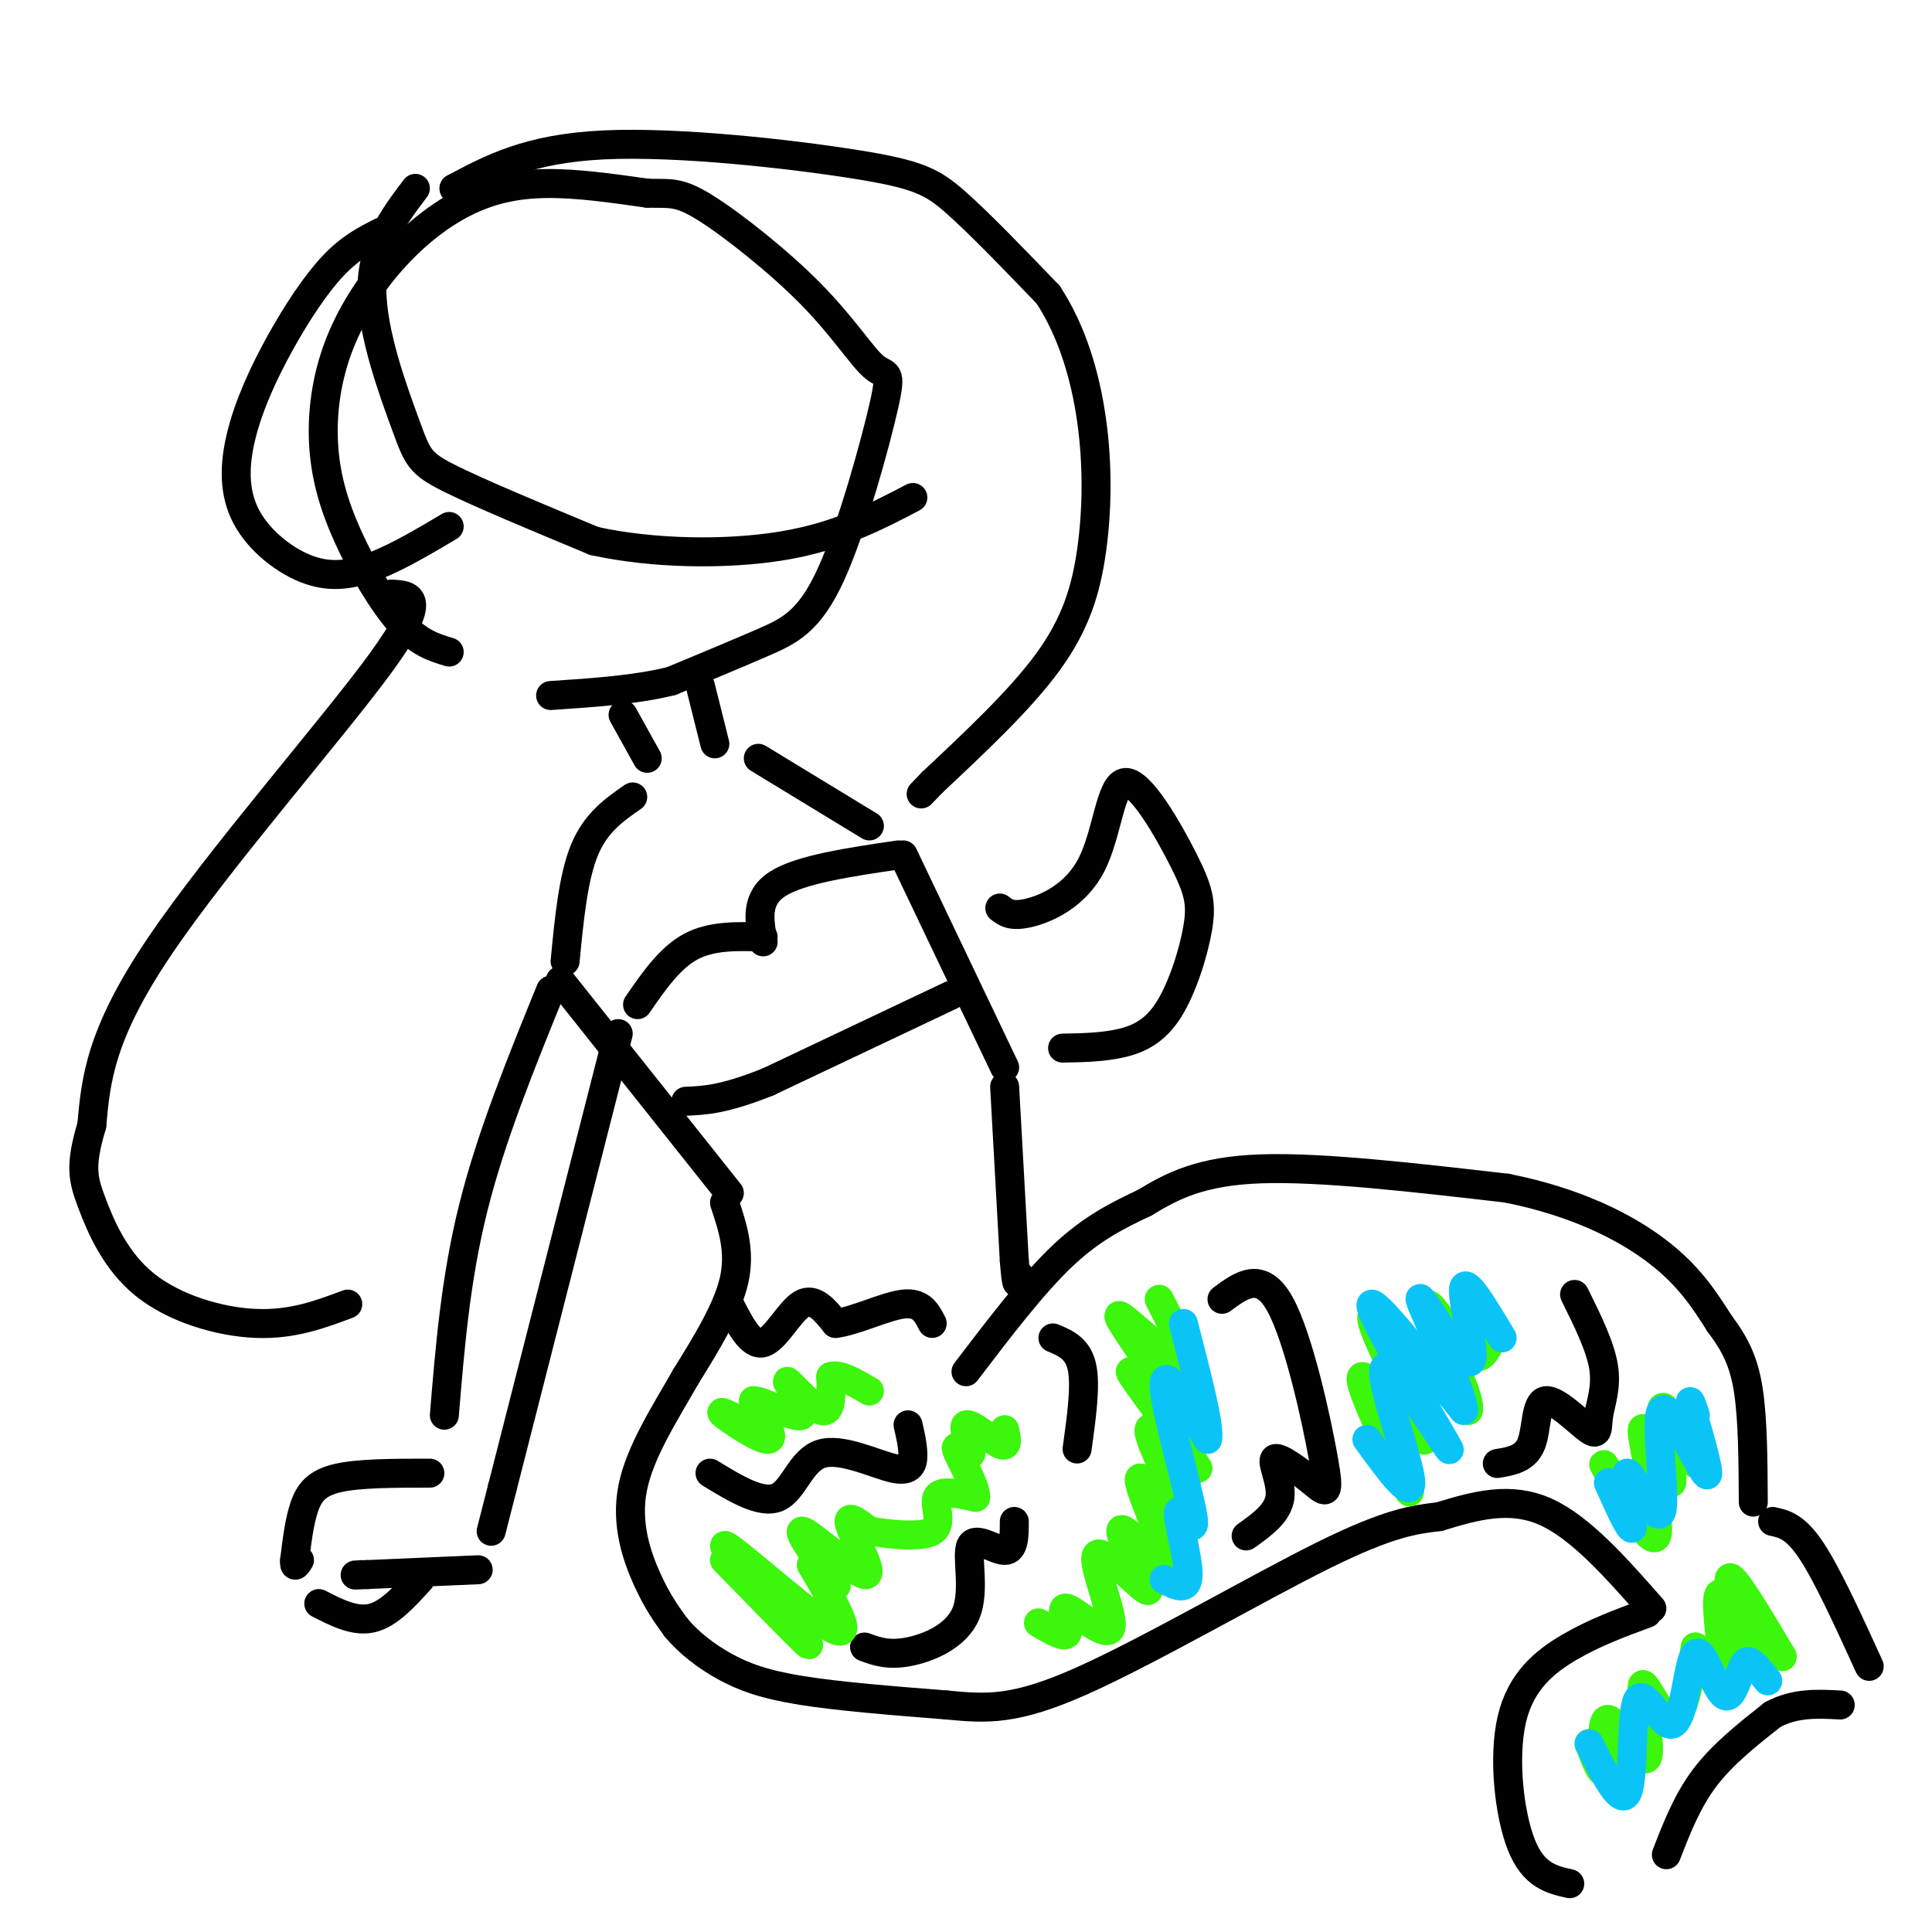 <svg viewBox='0 0 400 400' version='1.1' xmlns='http://www.w3.org/2000/svg' xmlns:xlink='http://www.w3.org/1999/xlink'><g fill='none' stroke='#000000' stroke-width='6' stroke-linecap='round' stroke-linejoin='round'><path d='M93,135c-3.140,-0.944 -6.279,-1.889 -10,-6c-3.721,-4.111 -8.022,-11.390 -11,-18c-2.978,-6.610 -4.632,-12.551 -5,-19c-0.368,-6.449 0.551,-13.408 3,-20c2.449,-6.592 6.430,-12.819 11,-18c4.570,-5.181 9.730,-9.318 15,-12c5.270,-2.682 10.648,-3.909 17,-4c6.352,-0.091 13.676,0.955 21,2'/><path d='M134,40c4.824,0.143 6.386,-0.501 12,3c5.614,3.501 15.282,11.147 22,18c6.718,6.853 10.488,12.914 13,15c2.512,2.086 3.766,0.198 2,8c-1.766,7.802 -6.552,25.293 -11,35c-4.448,9.707 -8.556,11.631 -14,14c-5.444,2.369 -12.222,5.185 -19,8'/><path d='M139,141c-7.333,1.833 -16.167,2.417 -25,3'/><path d='M129,148c0.000,0.000 5.000,9.000 5,9'/><path d='M145,142c0.000,0.000 3.000,12.000 3,12'/><path d='M131,165c-3.833,2.667 -7.667,5.333 -10,11c-2.333,5.667 -3.167,14.333 -4,23'/><path d='M157,157c0.000,0.000 23.000,14.000 23,14'/><path d='M116,203c0.000,0.000 35.000,44.000 35,44'/><path d='M187,177c0.000,0.000 21.000,44.000 21,44'/><path d='M150,249c1.667,5.000 3.333,10.000 2,16c-1.333,6.000 -5.667,13.000 -10,20'/><path d='M142,285c-4.143,7.286 -9.500,15.500 -11,23c-1.500,7.500 0.857,14.286 3,19c2.143,4.714 4.071,7.357 6,10'/><path d='M140,337c2.595,3.095 6.083,5.833 10,8c3.917,2.167 8.262,3.762 16,5c7.738,1.238 18.869,2.119 30,3'/><path d='M196,353c8.286,0.786 14.000,1.250 28,-5c14.000,-6.250 36.286,-19.214 50,-26c13.714,-6.786 18.857,-7.393 24,-8'/><path d='M298,314c7.644,-2.356 14.756,-4.244 22,-1c7.244,3.244 14.622,11.622 22,20'/><path d='M208,225c0.000,0.000 2.000,36.000 2,36'/><path d='M210,261c0.500,6.500 0.750,4.750 1,3'/><path d='M200,284c6.917,-9.083 13.833,-18.167 20,-24c6.167,-5.833 11.583,-8.417 17,-11'/><path d='M237,249c5.711,-3.444 11.489,-6.556 24,-7c12.511,-0.444 31.756,1.778 51,4'/><path d='M312,246c14.244,2.844 24.356,7.956 31,13c6.644,5.044 9.822,10.022 13,15'/><path d='M356,274c3.311,4.422 5.089,7.978 6,14c0.911,6.022 0.956,14.511 1,23'/><path d='M341,334c-5.405,1.988 -10.810,3.976 -16,7c-5.190,3.024 -10.167,7.083 -12,15c-1.833,7.917 -0.524,19.690 2,26c2.524,6.310 6.262,7.155 10,8'/><path d='M367,315c2.333,0.500 4.667,1.000 8,6c3.333,5.000 7.667,14.500 12,24'/><path d='M345,384c2.167,-5.583 4.333,-11.167 8,-16c3.667,-4.833 8.833,-8.917 14,-13'/><path d='M367,355c4.667,-2.500 9.333,-2.250 14,-2'/><path d='M151,270c2.222,4.356 4.444,8.711 7,8c2.556,-0.711 5.444,-6.489 8,-8c2.556,-1.511 4.778,1.244 7,4'/><path d='M173,274c3.933,-0.444 10.267,-3.556 14,-4c3.733,-0.444 4.867,1.778 6,4'/><path d='M147,305c5.319,3.238 10.638,6.475 14,5c3.362,-1.475 4.767,-7.663 9,-9c4.233,-1.337 11.293,2.179 15,3c3.707,0.821 4.059,-1.051 4,-3c-0.059,-1.949 -0.530,-3.974 -1,-6'/><path d='M179,341c2.423,0.887 4.845,1.774 9,1c4.155,-0.774 10.041,-3.207 12,-8c1.959,-4.793 -0.011,-11.944 1,-14c1.011,-2.056 5.003,0.984 7,1c1.997,0.016 1.998,-2.992 2,-6'/><path d='M223,300c0.917,-6.583 1.833,-13.167 1,-17c-0.833,-3.833 -3.417,-4.917 -6,-6'/><path d='M258,318c3.284,-2.351 6.568,-4.702 7,-8c0.432,-3.298 -1.989,-7.544 -1,-8c0.989,-0.456 5.389,2.878 8,5c2.611,2.122 3.434,3.033 2,-5c-1.434,-8.033 -5.124,-25.009 -9,-32c-3.876,-6.991 -7.938,-3.995 -12,-1'/><path d='M310,303c2.880,-0.480 5.761,-0.960 7,-4c1.239,-3.040 0.838,-8.641 3,-9c2.162,-0.359 6.889,4.522 9,6c2.111,1.478 1.607,-0.448 2,-3c0.393,-2.552 1.684,-5.729 1,-10c-0.684,-4.271 -3.342,-9.635 -6,-15'/><path d='M186,177c-10.167,1.500 -20.333,3.000 -25,6c-4.667,3.000 -3.833,7.500 -3,12'/><path d='M158,194c-5.333,-0.167 -10.667,-0.333 -15,2c-4.333,2.333 -7.667,7.167 -11,12'/><path d='M197,206c0.000,0.000 -38.000,18.000 -38,18'/><path d='M159,224c-9.167,3.667 -13.083,3.833 -17,4'/><path d='M128,214c0.000,0.000 -24.000,94.000 -24,94'/><path d='M104,308c-4.000,15.667 -2.000,7.833 0,0'/><path d='M99,325c0.000,0.000 -23.000,1.000 -23,1'/><path d='M76,326c-4.000,0.167 -2.500,0.083 -1,0'/><path d='M87,327c-3.250,3.583 -6.500,7.167 -10,8c-3.500,0.833 -7.250,-1.083 -11,-3'/><path d='M89,305c-7.289,0.000 -14.578,0.000 -19,1c-4.422,1.000 -5.978,3.000 -7,6c-1.022,3.000 -1.511,7.000 -2,11'/><path d='M61,323c-0.167,1.833 0.417,0.917 1,0'/><path d='M114,205c-6.167,15.167 -12.333,30.333 -16,45c-3.667,14.667 -4.833,28.833 -6,43'/><path d='M86,39c-4.506,5.958 -9.012,11.917 -9,21c0.012,9.083 4.542,21.292 7,28c2.458,6.708 2.845,7.917 9,11c6.155,3.083 18.077,8.042 30,13'/><path d='M123,112c12.133,2.689 27.467,2.911 39,1c11.533,-1.911 19.267,-5.956 27,-10'/><path d='M94,39c0.000,0.000 0.100,0.100 0.1,0.1'/><path d='M94,39c7.732,-4.131 15.464,-8.262 31,-9c15.536,-0.738 38.875,1.917 52,4c13.125,2.083 16.036,3.595 21,8c4.964,4.405 11.982,11.702 19,19'/><path d='M217,61c4.911,7.478 7.687,16.675 9,26c1.313,9.325 1.161,18.780 0,27c-1.161,8.220 -3.332,15.206 -9,23c-5.668,7.794 -14.834,16.397 -24,25'/><path d='M193,162c-4.000,4.167 -2.000,2.083 0,0'/><path d='M79,48c-3.210,1.608 -6.419,3.217 -10,7c-3.581,3.783 -7.532,9.741 -11,16c-3.468,6.259 -6.451,12.821 -8,19c-1.549,6.179 -1.663,11.976 1,17c2.663,5.024 8.101,9.276 13,11c4.899,1.724 9.257,0.921 14,-1c4.743,-1.921 9.872,-4.961 15,-8'/><path d='M81,123c3.956,0.178 7.911,0.356 -2,14c-9.911,13.644 -33.689,40.756 -46,59c-12.311,18.244 -13.156,27.622 -14,37'/><path d='M19,233c-2.526,8.458 -1.842,11.102 0,16c1.842,4.898 4.842,12.049 11,17c6.158,4.951 15.474,7.700 23,8c7.526,0.300 13.263,-1.850 19,-4'/><path d='M207,188c1.187,0.931 2.375,1.862 6,1c3.625,-0.862 9.688,-3.516 13,-10c3.312,-6.484 3.872,-16.799 7,-17c3.128,-0.201 8.824,9.711 12,16c3.176,6.289 3.831,8.954 3,14c-0.831,5.046 -3.147,12.474 -6,17c-2.853,4.526 -6.244,6.150 -10,7c-3.756,0.850 -7.878,0.925 -12,1'/></g>
<g fill='none' stroke='#3CF60C' stroke-width='6' stroke-linecap='round' stroke-linejoin='round'><path d='M153,294c-2.333,-1.156 -4.667,-2.311 -3,-1c1.667,1.311 7.333,5.089 9,5c1.667,-0.089 -0.667,-4.044 -3,-8'/><path d='M156,290c2.088,-0.016 8.807,3.944 10,3c1.193,-0.944 -3.140,-6.793 -3,-7c0.140,-0.207 4.754,5.226 7,6c2.246,0.774 2.123,-3.113 2,-7'/><path d='M172,285c1.667,-0.667 4.833,1.167 8,3'/><path d='M150,323c9.786,10.030 19.571,20.060 17,17c-2.571,-3.060 -17.500,-19.208 -17,-20c0.500,-0.792 16.429,13.774 22,17c5.571,3.226 0.786,-4.887 -4,-13'/><path d='M168,324c1.166,-0.248 6.080,5.632 5,4c-1.080,-1.632 -8.156,-10.778 -7,-11c1.156,-0.222 10.542,8.479 13,9c2.458,0.521 -2.012,-7.137 -3,-10c-0.988,-2.863 1.506,-0.932 4,1'/><path d='M180,317c3.595,0.571 10.583,1.500 13,0c2.417,-1.500 0.262,-5.429 1,-7c0.738,-1.571 4.369,-0.786 8,0'/><path d='M202,310c0.104,-2.443 -3.635,-8.550 -4,-10c-0.365,-1.450 2.644,1.756 3,1c0.356,-0.756 -1.943,-5.473 -1,-6c0.943,-0.527 5.126,3.135 7,4c1.874,0.865 1.437,-1.068 1,-3'/><path d='M215,336c2.856,1.673 5.712,3.345 6,2c0.288,-1.345 -1.992,-5.709 0,-5c1.992,0.709 8.256,6.489 9,4c0.744,-2.489 -4.030,-13.247 -3,-15c1.030,-1.753 7.866,5.499 10,7c2.134,1.501 -0.433,-2.750 -3,-7'/><path d='M234,322c-1.312,-2.846 -3.093,-6.461 -1,-5c2.093,1.461 8.061,7.996 8,5c-0.061,-2.996 -6.150,-15.525 -5,-16c1.150,-0.475 9.540,11.103 10,10c0.460,-1.103 -7.012,-14.887 -8,-19c-0.988,-4.113 4.506,1.443 10,7'/><path d='M248,304c-2.590,-4.515 -14.065,-19.304 -14,-20c0.065,-0.696 11.669,12.700 13,13c1.331,0.300 -7.612,-12.497 -12,-19c-4.388,-6.503 -4.220,-6.712 -1,-4c3.220,2.712 9.491,8.346 11,8c1.509,-0.346 -1.746,-6.673 -5,-13'/><path d='M287,300c3.223,6.073 6.447,12.147 4,7c-2.447,-5.147 -10.563,-21.514 -9,-22c1.563,-0.486 12.805,14.907 13,13c0.195,-1.907 -10.659,-21.116 -11,-25c-0.341,-3.884 9.829,7.558 20,19'/><path d='M304,292c0.929,-2.286 -6.750,-17.500 -8,-21c-1.250,-3.500 3.929,4.714 7,8c3.071,3.286 4.036,1.643 5,0'/><path d='M335,308c-2.125,-3.534 -4.250,-7.068 -2,-3c2.250,4.068 8.874,15.736 10,13c1.126,-2.736 -3.244,-19.878 -3,-22c0.244,-2.122 5.104,10.775 6,11c0.896,0.225 -2.173,-12.221 -2,-15c0.173,-2.779 3.586,4.111 7,11'/><path d='M329,361c1.416,3.632 2.832,7.263 3,5c0.168,-2.263 -0.914,-10.421 1,-10c1.914,0.421 6.822,9.422 8,8c1.178,-1.422 -1.375,-13.268 -1,-15c0.375,-1.732 3.679,6.648 6,7c2.321,0.352 3.661,-7.324 5,-15'/><path d='M351,341c2.338,0.938 5.682,10.782 6,8c0.318,-2.782 -2.389,-18.189 -1,-19c1.389,-0.811 6.874,12.974 7,13c0.126,0.026 -5.107,-13.707 -5,-16c0.107,-2.293 5.553,6.853 11,16'/></g>
<g fill='none' stroke='#0BC4F7' stroke-width='6' stroke-linecap='round' stroke-linejoin='round'><path d='M283,298c4.922,6.766 9.844,13.531 9,8c-0.844,-5.531 -7.453,-23.359 -5,-23c2.453,0.359 13.968,18.904 13,17c-0.968,-1.904 -14.419,-24.258 -16,-29c-1.581,-4.742 8.710,8.129 19,21'/><path d='M303,292c0.254,-3.019 -8.612,-21.067 -9,-23c-0.388,-1.933 7.703,12.249 10,13c2.297,0.751 -1.201,-11.928 -1,-15c0.201,-3.072 4.100,3.464 8,10'/><path d='M333,307c2.459,5.497 4.919,10.993 5,9c0.081,-1.993 -2.216,-11.476 -1,-11c1.216,0.476 5.944,10.911 7,8c1.056,-2.911 -1.562,-19.168 0,-21c1.562,-1.832 7.303,10.762 9,13c1.697,2.238 -0.652,-5.881 -3,-14'/><path d='M350,291c-0.333,-2.000 0.333,0.000 1,2'/><path d='M329,361c3.339,6.621 6.678,13.242 8,10c1.322,-3.242 0.626,-16.346 2,-19c1.374,-2.654 4.819,5.142 7,5c2.181,-0.142 3.100,-8.224 4,-12c0.900,-3.776 1.781,-3.247 3,-1c1.219,2.247 2.777,6.214 4,7c1.223,0.786 2.112,-1.607 3,-4'/><path d='M360,347c0.733,-1.467 1.067,-3.133 2,-3c0.933,0.133 2.467,2.067 4,4'/><path d='M241,327c2.493,1.313 4.986,2.625 5,-1c0.014,-3.625 -2.450,-12.188 -2,-13c0.450,-0.812 3.813,6.128 3,1c-0.813,-5.128 -5.804,-22.322 -6,-27c-0.196,-4.678 4.402,3.161 9,11'/><path d='M250,298c0.667,-2.167 -2.167,-13.083 -5,-24'/></g>
</svg>